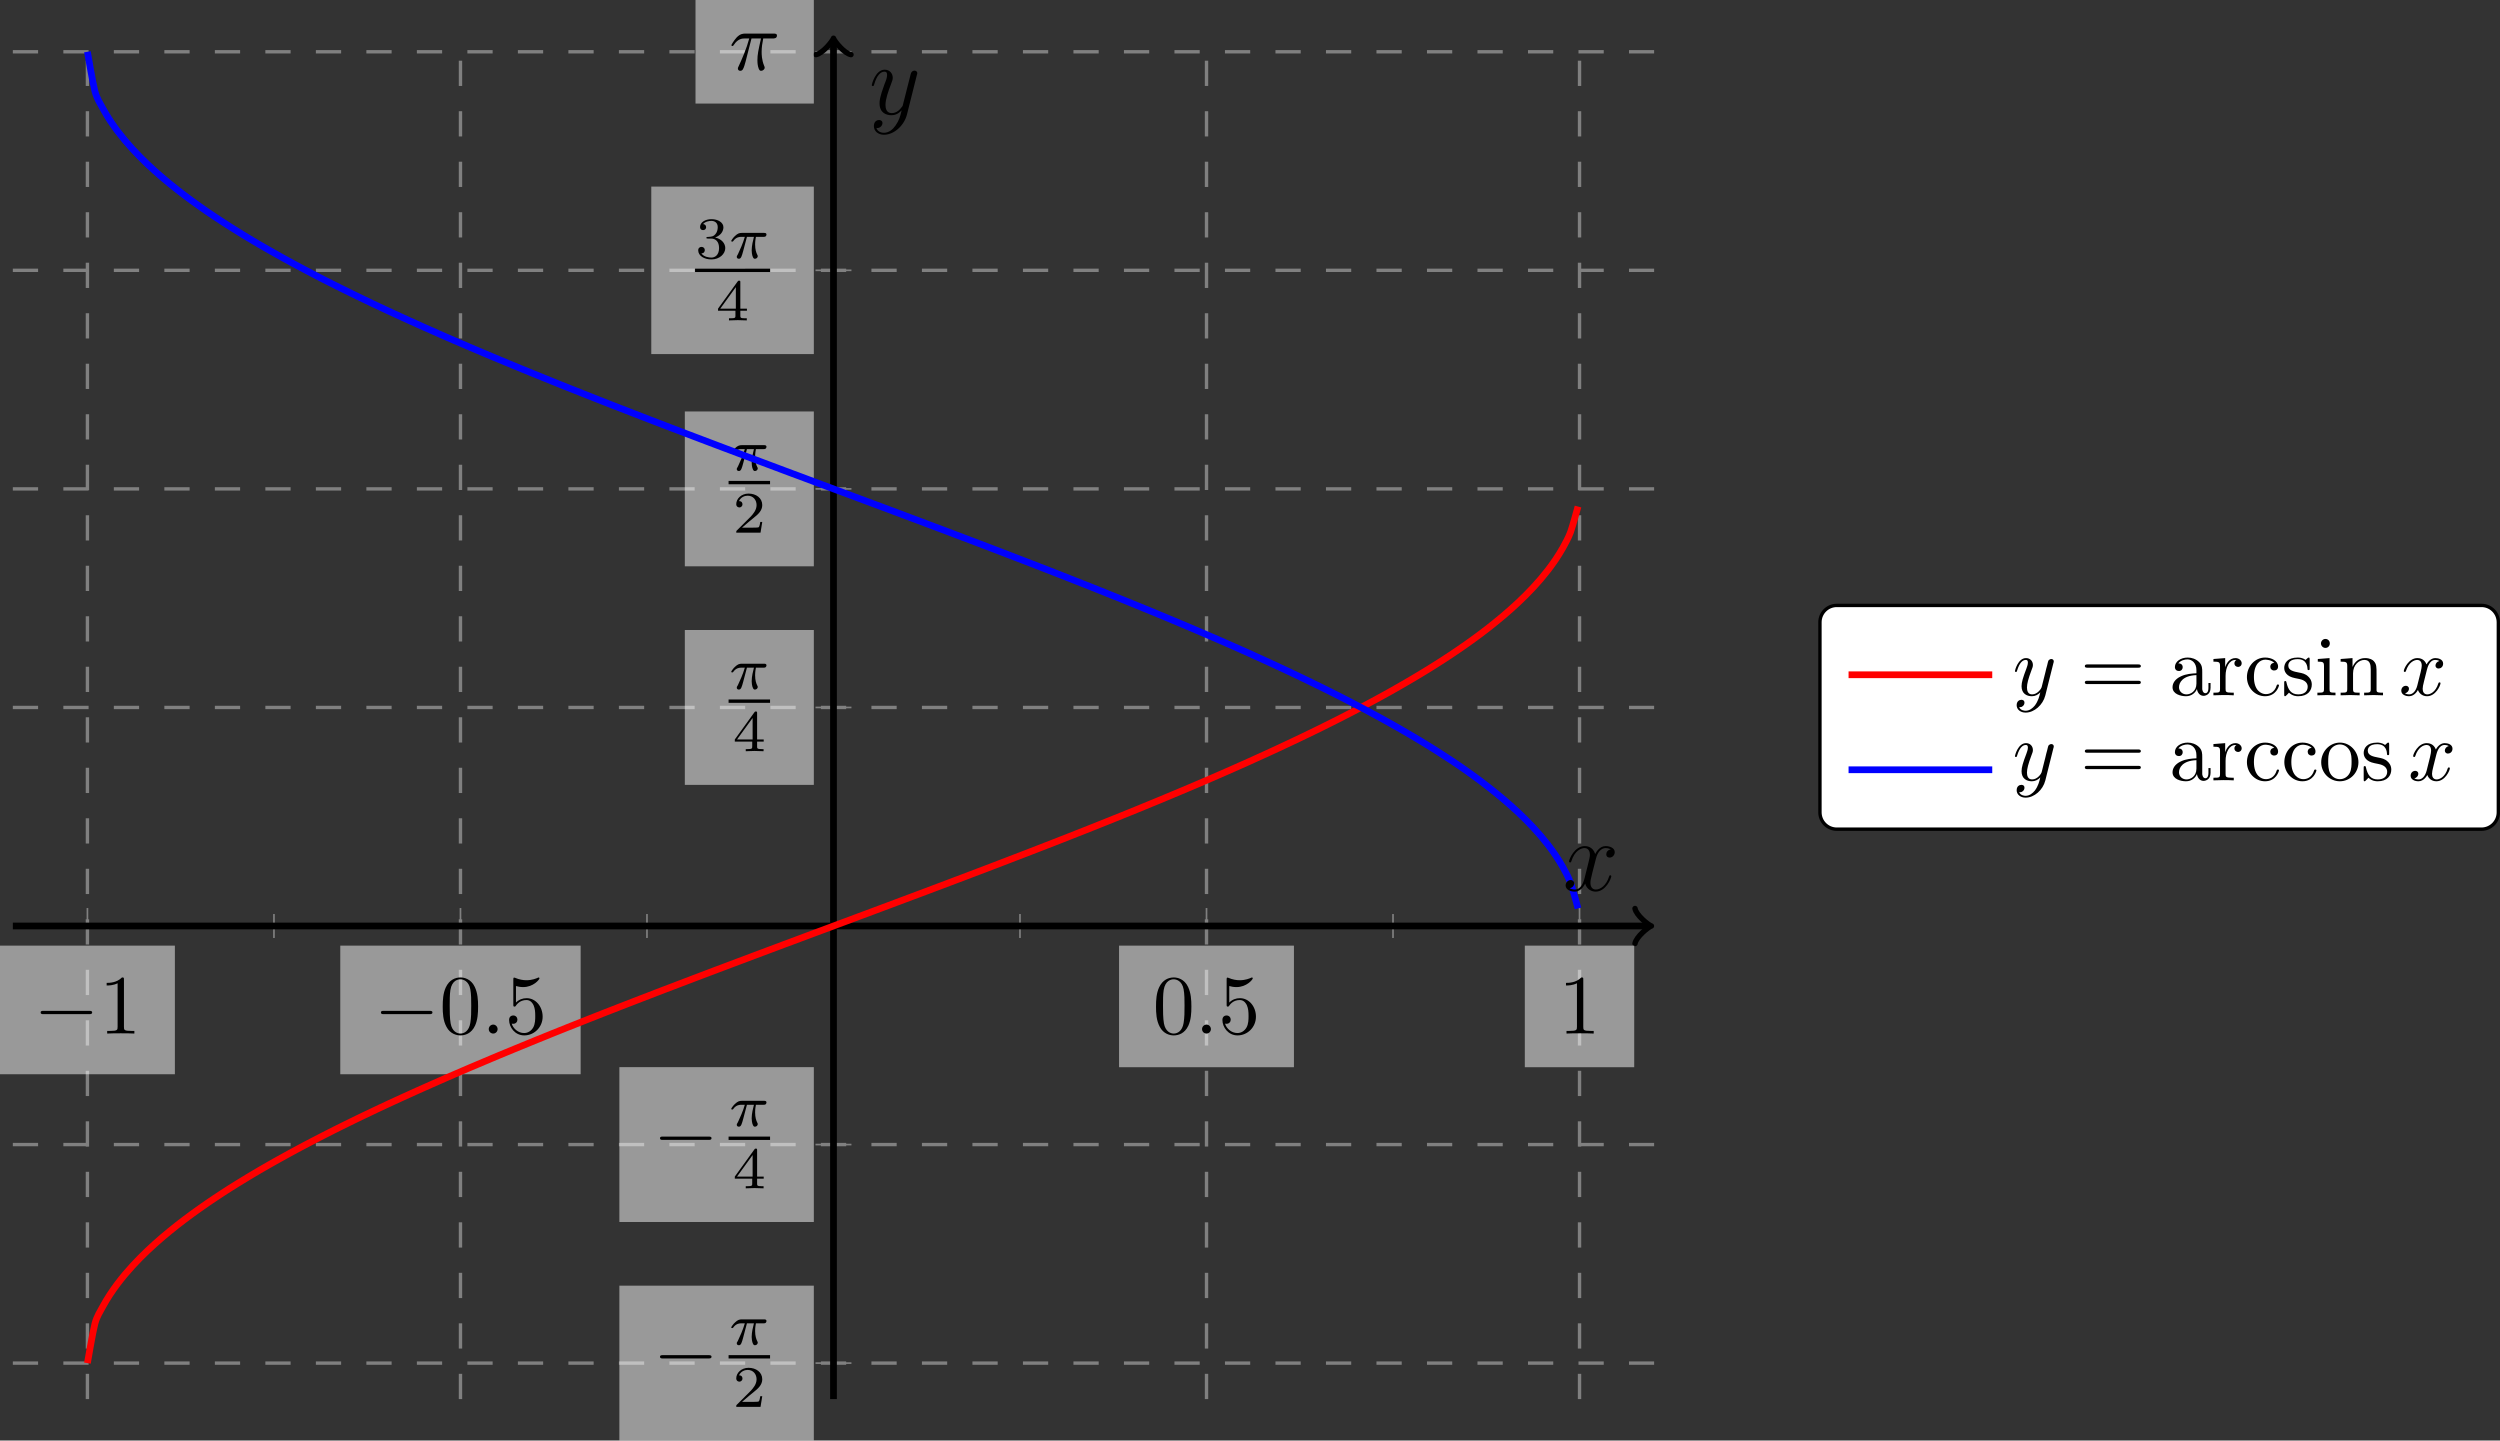 <?xml version="1.0" encoding="UTF-8"?>
<svg xmlns="http://www.w3.org/2000/svg" xmlns:xlink="http://www.w3.org/1999/xlink" width="295.912pt" height="170.51pt" viewBox="0 0 295.912 170.51" version="1.1">
<rect x="0" y="0" width="295.912" height="170.51" fill="#333333" stroke="none"/>
<defs>
<g>
<symbol overflow="visible" id="glyph0-0">
<path style="stroke:none;" d=""/>
</symbol>
<symbol overflow="visible" id="glyph0-1">
<path style="stroke:none;" d="M 6.562 -2.297 C 6.734 -2.297 6.922 -2.297 6.922 -2.5 C 6.922 -2.688 6.734 -2.688 6.562 -2.688 L 1.172 -2.688 C 1 -2.688 0.828 -2.688 0.828 -2.5 C 0.828 -2.297 1 -2.297 1.172 -2.297 Z M 6.562 -2.297 "/>
</symbol>
<symbol overflow="visible" id="glyph1-0">
<path style="stroke:none;" d=""/>
</symbol>
<symbol overflow="visible" id="glyph1-1">
<path style="stroke:none;" d="M 2.938 -6.375 C 2.938 -6.625 2.938 -6.641 2.703 -6.641 C 2.078 -6 1.203 -6 0.891 -6 L 0.891 -5.688 C 1.094 -5.688 1.672 -5.688 2.188 -5.953 L 2.188 -0.781 C 2.188 -0.422 2.156 -0.312 1.266 -0.312 L 0.953 -0.312 L 0.953 0 C 1.297 -0.031 2.156 -0.031 2.562 -0.031 C 2.953 -0.031 3.828 -0.031 4.172 0 L 4.172 -0.312 L 3.859 -0.312 C 2.953 -0.312 2.938 -0.422 2.938 -0.781 Z M 2.938 -6.375 "/>
</symbol>
<symbol overflow="visible" id="glyph1-2">
<path style="stroke:none;" d="M 4.578 -3.188 C 4.578 -3.984 4.531 -4.781 4.188 -5.516 C 3.734 -6.484 2.906 -6.641 2.5 -6.641 C 1.891 -6.641 1.172 -6.375 0.75 -5.453 C 0.438 -4.766 0.391 -3.984 0.391 -3.188 C 0.391 -2.438 0.422 -1.547 0.844 -0.781 C 1.266 0.016 2 0.219 2.484 0.219 C 3.016 0.219 3.781 0.016 4.219 -0.938 C 4.531 -1.625 4.578 -2.406 4.578 -3.188 Z M 2.484 0 C 2.094 0 1.5 -0.25 1.328 -1.203 C 1.219 -1.797 1.219 -2.719 1.219 -3.312 C 1.219 -3.953 1.219 -4.609 1.297 -5.141 C 1.484 -6.328 2.234 -6.422 2.484 -6.422 C 2.812 -6.422 3.469 -6.234 3.656 -5.25 C 3.766 -4.688 3.766 -3.938 3.766 -3.312 C 3.766 -2.562 3.766 -1.891 3.656 -1.25 C 3.5 -0.297 2.938 0 2.484 0 Z M 2.484 0 "/>
</symbol>
<symbol overflow="visible" id="glyph1-3">
<path style="stroke:none;" d="M 4.469 -2 C 4.469 -3.188 3.656 -4.188 2.578 -4.188 C 2.109 -4.188 1.672 -4.031 1.312 -3.672 L 1.312 -5.625 C 1.516 -5.562 1.844 -5.5 2.156 -5.5 C 3.391 -5.5 4.094 -6.406 4.094 -6.531 C 4.094 -6.594 4.062 -6.641 3.984 -6.641 C 3.984 -6.641 3.953 -6.641 3.906 -6.609 C 3.703 -6.516 3.219 -6.312 2.547 -6.312 C 2.156 -6.312 1.688 -6.391 1.219 -6.594 C 1.141 -6.625 1.125 -6.625 1.109 -6.625 C 1 -6.625 1 -6.547 1 -6.391 L 1 -3.438 C 1 -3.266 1 -3.188 1.141 -3.188 C 1.219 -3.188 1.234 -3.203 1.281 -3.266 C 1.391 -3.422 1.75 -3.969 2.562 -3.969 C 3.078 -3.969 3.328 -3.516 3.406 -3.328 C 3.562 -2.953 3.594 -2.578 3.594 -2.078 C 3.594 -1.719 3.594 -1.125 3.344 -0.703 C 3.109 -0.312 2.734 -0.062 2.281 -0.062 C 1.562 -0.062 0.984 -0.594 0.812 -1.172 C 0.844 -1.172 0.875 -1.156 0.984 -1.156 C 1.312 -1.156 1.484 -1.406 1.484 -1.641 C 1.484 -1.891 1.312 -2.141 0.984 -2.141 C 0.844 -2.141 0.5 -2.062 0.5 -1.609 C 0.5 -0.75 1.188 0.219 2.297 0.219 C 3.453 0.219 4.469 -0.734 4.469 -2 Z M 4.469 -2 "/>
</symbol>
<symbol overflow="visible" id="glyph1-4">
<path style="stroke:none;" d="M 6.844 -3.266 C 7 -3.266 7.188 -3.266 7.188 -3.453 C 7.188 -3.656 7 -3.656 6.859 -3.656 L 0.891 -3.656 C 0.75 -3.656 0.562 -3.656 0.562 -3.453 C 0.562 -3.266 0.75 -3.266 0.891 -3.266 Z M 6.859 -1.328 C 7 -1.328 7.188 -1.328 7.188 -1.531 C 7.188 -1.719 7 -1.719 6.844 -1.719 L 0.891 -1.719 C 0.75 -1.719 0.562 -1.719 0.562 -1.531 C 0.562 -1.328 0.75 -1.328 0.891 -1.328 Z M 6.859 -1.328 "/>
</symbol>
<symbol overflow="visible" id="glyph1-5">
<path style="stroke:none;" d="M 3.312 -0.75 C 3.359 -0.359 3.625 0.062 4.094 0.062 C 4.312 0.062 4.922 -0.078 4.922 -0.891 L 4.922 -1.453 L 4.672 -1.453 L 4.672 -0.891 C 4.672 -0.312 4.422 -0.25 4.312 -0.25 C 3.984 -0.25 3.938 -0.703 3.938 -0.75 L 3.938 -2.734 C 3.938 -3.156 3.938 -3.547 3.578 -3.922 C 3.188 -4.312 2.688 -4.469 2.219 -4.469 C 1.391 -4.469 0.703 -4 0.703 -3.344 C 0.703 -3.047 0.906 -2.875 1.172 -2.875 C 1.453 -2.875 1.625 -3.078 1.625 -3.328 C 1.625 -3.453 1.578 -3.781 1.109 -3.781 C 1.391 -4.141 1.875 -4.25 2.188 -4.25 C 2.688 -4.25 3.25 -3.859 3.25 -2.969 L 3.25 -2.609 C 2.734 -2.578 2.047 -2.547 1.422 -2.25 C 0.672 -1.906 0.422 -1.391 0.422 -0.953 C 0.422 -0.141 1.391 0.109 2.016 0.109 C 2.672 0.109 3.125 -0.297 3.312 -0.75 Z M 3.25 -2.391 L 3.25 -1.391 C 3.25 -0.453 2.531 -0.109 2.078 -0.109 C 1.594 -0.109 1.188 -0.453 1.188 -0.953 C 1.188 -1.5 1.609 -2.328 3.25 -2.391 Z M 3.25 -2.391 "/>
</symbol>
<symbol overflow="visible" id="glyph1-6">
<path style="stroke:none;" d="M 1.672 -3.312 L 1.672 -4.406 L 0.281 -4.297 L 0.281 -3.984 C 0.984 -3.984 1.062 -3.922 1.062 -3.422 L 1.062 -0.75 C 1.062 -0.312 0.953 -0.312 0.281 -0.312 L 0.281 0 C 0.672 -0.016 1.141 -0.031 1.422 -0.031 C 1.812 -0.031 2.281 -0.031 2.688 0 L 2.688 -0.312 L 2.469 -0.312 C 1.734 -0.312 1.719 -0.422 1.719 -0.781 L 1.719 -2.312 C 1.719 -3.297 2.141 -4.188 2.891 -4.188 C 2.953 -4.188 2.984 -4.188 3 -4.172 C 2.969 -4.172 2.766 -4.047 2.766 -3.781 C 2.766 -3.516 2.984 -3.359 3.203 -3.359 C 3.375 -3.359 3.625 -3.484 3.625 -3.797 C 3.625 -4.109 3.312 -4.406 2.891 -4.406 C 2.156 -4.406 1.797 -3.734 1.672 -3.312 Z M 1.672 -3.312 "/>
</symbol>
<symbol overflow="visible" id="glyph1-7">
<path style="stroke:none;" d="M 1.172 -2.172 C 1.172 -3.797 1.984 -4.219 2.516 -4.219 C 2.609 -4.219 3.234 -4.203 3.578 -3.844 C 3.172 -3.812 3.109 -3.516 3.109 -3.391 C 3.109 -3.125 3.297 -2.938 3.562 -2.938 C 3.828 -2.938 4.031 -3.094 4.031 -3.406 C 4.031 -4.078 3.266 -4.469 2.5 -4.469 C 1.25 -4.469 0.344 -3.391 0.344 -2.156 C 0.344 -0.875 1.328 0.109 2.484 0.109 C 3.812 0.109 4.141 -1.094 4.141 -1.188 C 4.141 -1.281 4.031 -1.281 4 -1.281 C 3.922 -1.281 3.891 -1.25 3.875 -1.188 C 3.594 -0.266 2.938 -0.141 2.578 -0.141 C 2.047 -0.141 1.172 -0.562 1.172 -2.172 Z M 1.172 -2.172 "/>
</symbol>
<symbol overflow="visible" id="glyph1-8">
<path style="stroke:none;" d="M 2.078 -1.938 C 2.297 -1.891 3.109 -1.734 3.109 -1.016 C 3.109 -0.516 2.766 -0.109 1.984 -0.109 C 1.141 -0.109 0.781 -0.672 0.594 -1.531 C 0.562 -1.656 0.562 -1.688 0.453 -1.688 C 0.328 -1.688 0.328 -1.625 0.328 -1.453 L 0.328 -0.125 C 0.328 0.047 0.328 0.109 0.438 0.109 C 0.484 0.109 0.5 0.094 0.688 -0.094 C 0.703 -0.109 0.703 -0.125 0.891 -0.312 C 1.328 0.094 1.781 0.109 1.984 0.109 C 3.125 0.109 3.594 -0.562 3.594 -1.281 C 3.594 -1.797 3.297 -2.109 3.172 -2.219 C 2.844 -2.547 2.453 -2.625 2.031 -2.703 C 1.469 -2.812 0.812 -2.938 0.812 -3.516 C 0.812 -3.875 1.062 -4.281 1.922 -4.281 C 3.016 -4.281 3.078 -3.375 3.094 -3.078 C 3.094 -2.984 3.188 -2.984 3.203 -2.984 C 3.344 -2.984 3.344 -3.031 3.344 -3.219 L 3.344 -4.234 C 3.344 -4.391 3.344 -4.469 3.234 -4.469 C 3.188 -4.469 3.156 -4.469 3.031 -4.344 C 3 -4.312 2.906 -4.219 2.859 -4.188 C 2.484 -4.469 2.078 -4.469 1.922 -4.469 C 0.703 -4.469 0.328 -3.797 0.328 -3.234 C 0.328 -2.891 0.484 -2.609 0.75 -2.391 C 1.078 -2.141 1.359 -2.078 2.078 -1.938 Z M 2.078 -1.938 "/>
</symbol>
<symbol overflow="visible" id="glyph1-9">
<path style="stroke:none;" d="M 1.766 -4.406 L 0.375 -4.297 L 0.375 -3.984 C 1.016 -3.984 1.109 -3.922 1.109 -3.438 L 1.109 -0.75 C 1.109 -0.312 1 -0.312 0.328 -0.312 L 0.328 0 C 0.641 -0.016 1.188 -0.031 1.422 -0.031 C 1.781 -0.031 2.125 -0.016 2.469 0 L 2.469 -0.312 C 1.797 -0.312 1.766 -0.359 1.766 -0.75 Z M 1.797 -6.141 C 1.797 -6.453 1.562 -6.672 1.281 -6.672 C 0.969 -6.672 0.75 -6.406 0.75 -6.141 C 0.75 -5.875 0.969 -5.609 1.281 -5.609 C 1.562 -5.609 1.797 -5.828 1.797 -6.141 Z M 1.797 -6.141 "/>
</symbol>
<symbol overflow="visible" id="glyph1-10">
<path style="stroke:none;" d="M 1.094 -3.422 L 1.094 -0.75 C 1.094 -0.312 0.984 -0.312 0.312 -0.312 L 0.312 0 C 0.672 -0.016 1.172 -0.031 1.453 -0.031 C 1.703 -0.031 2.219 -0.016 2.562 0 L 2.562 -0.312 C 1.891 -0.312 1.781 -0.312 1.781 -0.75 L 1.781 -2.594 C 1.781 -3.625 2.5 -4.188 3.125 -4.188 C 3.766 -4.188 3.875 -3.656 3.875 -3.078 L 3.875 -0.75 C 3.875 -0.312 3.766 -0.312 3.094 -0.312 L 3.094 0 C 3.438 -0.016 3.953 -0.031 4.219 -0.031 C 4.469 -0.031 5 -0.016 5.328 0 L 5.328 -0.312 C 4.812 -0.312 4.562 -0.312 4.562 -0.609 L 4.562 -2.516 C 4.562 -3.375 4.562 -3.672 4.25 -4.031 C 4.109 -4.203 3.781 -4.406 3.203 -4.406 C 2.469 -4.406 2 -3.984 1.719 -3.359 L 1.719 -4.406 L 0.312 -4.297 L 0.312 -3.984 C 1.016 -3.984 1.094 -3.922 1.094 -3.422 Z M 1.094 -3.422 "/>
</symbol>
<symbol overflow="visible" id="glyph1-11">
<path style="stroke:none;" d="M 4.688 -2.141 C 4.688 -3.406 3.703 -4.469 2.5 -4.469 C 1.25 -4.469 0.281 -3.375 0.281 -2.141 C 0.281 -0.844 1.312 0.109 2.484 0.109 C 3.688 0.109 4.688 -0.875 4.688 -2.141 Z M 2.5 -0.141 C 2.062 -0.141 1.625 -0.344 1.359 -0.812 C 1.109 -1.25 1.109 -1.859 1.109 -2.219 C 1.109 -2.609 1.109 -3.141 1.344 -3.578 C 1.609 -4.031 2.078 -4.25 2.484 -4.25 C 2.922 -4.25 3.344 -4.031 3.609 -3.594 C 3.875 -3.172 3.875 -2.594 3.875 -2.219 C 3.875 -1.859 3.875 -1.312 3.656 -0.875 C 3.422 -0.422 2.984 -0.141 2.5 -0.141 Z M 2.5 -0.141 "/>
</symbol>
<symbol overflow="visible" id="glyph2-0">
<path style="stroke:none;" d=""/>
</symbol>
<symbol overflow="visible" id="glyph2-1">
<path style="stroke:none;" d="M 1.906 -0.531 C 1.906 -0.812 1.672 -1.062 1.391 -1.062 C 1.094 -1.062 0.859 -0.812 0.859 -0.531 C 0.859 -0.234 1.094 0 1.391 0 C 1.672 0 1.906 -0.234 1.906 -0.531 Z M 1.906 -0.531 "/>
</symbol>
<symbol overflow="visible" id="glyph2-2">
<path style="stroke:none;" d="M 2.641 -3.719 L 3.766 -3.719 C 3.438 -2.25 3.344 -1.812 3.344 -1.141 C 3.344 -1 3.344 -0.734 3.422 -0.391 C 3.531 0.047 3.641 0.109 3.781 0.109 C 3.984 0.109 4.203 -0.062 4.203 -0.266 C 4.203 -0.328 4.203 -0.344 4.141 -0.484 C 3.844 -1.203 3.844 -1.859 3.844 -2.141 C 3.844 -2.656 3.922 -3.203 4.031 -3.719 L 5.156 -3.719 C 5.297 -3.719 5.656 -3.719 5.656 -4.062 C 5.656 -4.297 5.438 -4.297 5.25 -4.297 L 1.906 -4.297 C 1.688 -4.297 1.312 -4.297 0.875 -3.828 C 0.531 -3.438 0.266 -2.984 0.266 -2.938 C 0.266 -2.922 0.266 -2.828 0.391 -2.828 C 0.469 -2.828 0.484 -2.875 0.547 -2.953 C 1.031 -3.719 1.609 -3.719 1.812 -3.719 L 2.375 -3.719 C 2.062 -2.516 1.531 -1.312 1.109 -0.406 C 1.031 -0.25 1.031 -0.234 1.031 -0.156 C 1.031 0.031 1.188 0.109 1.312 0.109 C 1.609 0.109 1.688 -0.172 1.812 -0.531 C 1.953 -1 1.953 -1.016 2.078 -1.516 Z M 2.641 -3.719 "/>
</symbol>
<symbol overflow="visible" id="glyph2-3">
<path style="stroke:none;" d="M 4.844 -3.797 C 4.891 -3.938 4.891 -3.953 4.891 -4.031 C 4.891 -4.203 4.75 -4.297 4.594 -4.297 C 4.5 -4.297 4.344 -4.234 4.25 -4.094 C 4.234 -4.031 4.141 -3.734 4.109 -3.547 C 4.031 -3.297 3.969 -3.016 3.906 -2.75 L 3.453 -0.953 C 3.422 -0.812 2.984 -0.109 2.328 -0.109 C 1.828 -0.109 1.719 -0.547 1.719 -0.922 C 1.719 -1.375 1.891 -2 2.219 -2.875 C 2.375 -3.281 2.422 -3.391 2.422 -3.594 C 2.422 -4.031 2.109 -4.406 1.609 -4.406 C 0.656 -4.406 0.297 -2.953 0.297 -2.875 C 0.297 -2.766 0.391 -2.766 0.406 -2.766 C 0.516 -2.766 0.516 -2.797 0.562 -2.953 C 0.844 -3.891 1.234 -4.188 1.578 -4.188 C 1.656 -4.188 1.828 -4.188 1.828 -3.875 C 1.828 -3.625 1.719 -3.359 1.656 -3.172 C 1.25 -2.109 1.078 -1.547 1.078 -1.078 C 1.078 -0.188 1.703 0.109 2.297 0.109 C 2.688 0.109 3.016 -0.062 3.297 -0.344 C 3.172 0.172 3.047 0.672 2.656 1.203 C 2.391 1.531 2.016 1.828 1.562 1.828 C 1.422 1.828 0.969 1.797 0.797 1.406 C 0.953 1.406 1.094 1.406 1.219 1.281 C 1.328 1.203 1.422 1.062 1.422 0.875 C 1.422 0.562 1.156 0.531 1.062 0.531 C 0.828 0.531 0.5 0.688 0.5 1.172 C 0.5 1.672 0.938 2.047 1.562 2.047 C 2.578 2.047 3.609 1.141 3.891 0.016 Z M 4.844 -3.797 "/>
</symbol>
<symbol overflow="visible" id="glyph2-4">
<path style="stroke:none;" d="M 3.328 -3.016 C 3.391 -3.266 3.625 -4.188 4.312 -4.188 C 4.359 -4.188 4.609 -4.188 4.812 -4.062 C 4.531 -4 4.344 -3.766 4.344 -3.516 C 4.344 -3.359 4.453 -3.172 4.719 -3.172 C 4.938 -3.172 5.25 -3.344 5.25 -3.75 C 5.25 -4.266 4.672 -4.406 4.328 -4.406 C 3.75 -4.406 3.406 -3.875 3.281 -3.656 C 3.031 -4.312 2.5 -4.406 2.203 -4.406 C 1.172 -4.406 0.594 -3.125 0.594 -2.875 C 0.594 -2.766 0.703 -2.766 0.719 -2.766 C 0.797 -2.766 0.828 -2.797 0.844 -2.875 C 1.188 -3.938 1.844 -4.188 2.188 -4.188 C 2.375 -4.188 2.719 -4.094 2.719 -3.516 C 2.719 -3.203 2.547 -2.547 2.188 -1.141 C 2.031 -0.531 1.672 -0.109 1.234 -0.109 C 1.172 -0.109 0.953 -0.109 0.734 -0.234 C 0.984 -0.297 1.203 -0.5 1.203 -0.781 C 1.203 -1.047 0.984 -1.125 0.844 -1.125 C 0.531 -1.125 0.297 -0.875 0.297 -0.547 C 0.297 -0.094 0.781 0.109 1.219 0.109 C 1.891 0.109 2.25 -0.594 2.266 -0.641 C 2.391 -0.281 2.75 0.109 3.344 0.109 C 4.375 0.109 4.938 -1.172 4.938 -1.422 C 4.938 -1.531 4.859 -1.531 4.828 -1.531 C 4.734 -1.531 4.719 -1.484 4.688 -1.422 C 4.359 -0.344 3.688 -0.109 3.375 -0.109 C 2.984 -0.109 2.828 -0.422 2.828 -0.766 C 2.828 -0.984 2.875 -1.203 2.984 -1.641 Z M 3.328 -3.016 "/>
</symbol>
<symbol overflow="visible" id="glyph3-0">
<path style="stroke:none;" d=""/>
</symbol>
<symbol overflow="visible" id="glyph3-1">
<path style="stroke:none;" d="M 2.172 -2.531 L 3 -2.531 C 2.891 -2.109 2.734 -1.484 2.734 -0.922 C 2.734 -0.641 2.781 -0.453 2.812 -0.312 C 2.922 0.047 3.016 0.062 3.125 0.062 C 3.297 0.062 3.453 -0.078 3.453 -0.25 C 3.453 -0.297 3.438 -0.328 3.406 -0.391 C 3.266 -0.656 3.141 -1.047 3.141 -1.625 C 3.141 -1.75 3.141 -2.031 3.234 -2.531 L 4.109 -2.531 C 4.234 -2.531 4.297 -2.531 4.375 -2.578 C 4.469 -2.656 4.484 -2.766 4.484 -2.797 C 4.484 -3 4.312 -3 4.188 -3 L 1.562 -3 C 1.281 -3 1.078 -2.938 0.766 -2.641 C 0.578 -2.484 0.312 -2.109 0.312 -2.047 C 0.312 -1.969 0.406 -1.969 0.438 -1.969 C 0.516 -1.969 0.516 -1.984 0.562 -2.047 C 0.906 -2.531 1.344 -2.531 1.5 -2.531 L 1.922 -2.531 C 1.703 -1.766 1.328 -0.938 1.125 -0.516 C 1.078 -0.438 1.016 -0.281 0.984 -0.266 C 0.984 -0.234 0.969 -0.203 0.969 -0.156 C 0.969 -0.047 1.047 0.062 1.219 0.062 C 1.484 0.062 1.562 -0.25 1.734 -0.875 Z M 2.172 -2.531 "/>
</symbol>
<symbol overflow="visible" id="glyph4-0">
<path style="stroke:none;" d=""/>
</symbol>
<symbol overflow="visible" id="glyph4-1">
<path style="stroke:none;" d="M 3.516 -1.266 L 3.281 -1.266 C 3.266 -1.109 3.188 -0.703 3.094 -0.641 C 3.047 -0.594 2.516 -0.594 2.406 -0.594 L 1.125 -0.594 C 1.859 -1.234 2.109 -1.438 2.516 -1.766 C 3.031 -2.172 3.516 -2.609 3.516 -3.266 C 3.516 -4.109 2.781 -4.625 1.891 -4.625 C 1.031 -4.625 0.438 -4.016 0.438 -3.375 C 0.438 -3.031 0.734 -2.984 0.812 -2.984 C 0.969 -2.984 1.172 -3.109 1.172 -3.359 C 1.172 -3.484 1.125 -3.734 0.766 -3.734 C 0.984 -4.219 1.453 -4.375 1.781 -4.375 C 2.484 -4.375 2.844 -3.828 2.844 -3.266 C 2.844 -2.656 2.406 -2.188 2.188 -1.938 L 0.516 -0.266 C 0.438 -0.203 0.438 -0.188 0.438 0 L 3.312 0 Z M 3.516 -1.266 "/>
</symbol>
<symbol overflow="visible" id="glyph4-2">
<path style="stroke:none;" d="M 3.688 -1.141 L 3.688 -1.391 L 2.906 -1.391 L 2.906 -4.5 C 2.906 -4.641 2.906 -4.703 2.766 -4.703 C 2.672 -4.703 2.641 -4.703 2.578 -4.594 L 0.266 -1.391 L 0.266 -1.141 L 2.328 -1.141 L 2.328 -0.578 C 2.328 -0.328 2.328 -0.25 1.75 -0.25 L 1.562 -0.25 L 1.562 0 C 1.922 -0.016 2.359 -0.031 2.609 -0.031 C 2.875 -0.031 3.312 -0.016 3.672 0 L 3.672 -0.25 L 3.484 -0.25 C 2.906 -0.25 2.906 -0.328 2.906 -0.578 L 2.906 -1.141 Z M 2.375 -3.938 L 2.375 -1.391 L 0.531 -1.391 Z M 2.375 -3.938 "/>
</symbol>
<symbol overflow="visible" id="glyph4-3">
<path style="stroke:none;" d="M 1.906 -2.328 C 2.453 -2.328 2.844 -1.953 2.844 -1.203 C 2.844 -0.344 2.328 -0.078 1.938 -0.078 C 1.656 -0.078 1.031 -0.156 0.75 -0.578 C 1.078 -0.578 1.156 -0.812 1.156 -0.969 C 1.156 -1.188 0.984 -1.344 0.766 -1.344 C 0.578 -1.344 0.375 -1.219 0.375 -0.938 C 0.375 -0.281 1.094 0.141 1.938 0.141 C 2.906 0.141 3.578 -0.516 3.578 -1.203 C 3.578 -1.75 3.141 -2.297 2.375 -2.453 C 3.094 -2.719 3.359 -3.234 3.359 -3.672 C 3.359 -4.219 2.734 -4.625 1.953 -4.625 C 1.188 -4.625 0.594 -4.25 0.594 -3.688 C 0.594 -3.453 0.75 -3.328 0.953 -3.328 C 1.172 -3.328 1.312 -3.484 1.312 -3.672 C 1.312 -3.875 1.172 -4.031 0.953 -4.047 C 1.203 -4.344 1.672 -4.422 1.938 -4.422 C 2.25 -4.422 2.688 -4.266 2.688 -3.672 C 2.688 -3.375 2.594 -3.047 2.406 -2.844 C 2.188 -2.578 1.984 -2.562 1.641 -2.531 C 1.469 -2.516 1.453 -2.516 1.422 -2.516 C 1.406 -2.516 1.344 -2.5 1.344 -2.422 C 1.344 -2.328 1.406 -2.328 1.531 -2.328 Z M 1.906 -2.328 "/>
</symbol>
<symbol overflow="visible" id="glyph5-0">
<path style="stroke:none;" d=""/>
</symbol>
<symbol overflow="visible" id="glyph5-1">
<path style="stroke:none;" d="M 5.672 -4.875 C 5.281 -4.812 5.141 -4.516 5.141 -4.297 C 5.141 -4 5.359 -3.906 5.531 -3.906 C 5.891 -3.906 6.141 -4.219 6.141 -4.547 C 6.141 -5.047 5.562 -5.266 5.062 -5.266 C 4.344 -5.266 3.938 -4.547 3.828 -4.328 C 3.547 -5.219 2.812 -5.266 2.594 -5.266 C 1.375 -5.266 0.734 -3.703 0.734 -3.438 C 0.734 -3.391 0.781 -3.328 0.859 -3.328 C 0.953 -3.328 0.984 -3.406 1 -3.453 C 1.406 -4.781 2.219 -5.031 2.562 -5.031 C 3.094 -5.031 3.203 -4.531 3.203 -4.25 C 3.203 -3.984 3.125 -3.703 2.984 -3.125 L 2.578 -1.5 C 2.406 -0.781 2.062 -0.125 1.422 -0.125 C 1.359 -0.125 1.062 -0.125 0.812 -0.281 C 1.25 -0.359 1.344 -0.719 1.344 -0.859 C 1.344 -1.094 1.156 -1.25 0.938 -1.25 C 0.641 -1.25 0.328 -0.984 0.328 -0.609 C 0.328 -0.109 0.891 0.125 1.406 0.125 C 1.984 0.125 2.391 -0.328 2.641 -0.828 C 2.828 -0.125 3.438 0.125 3.875 0.125 C 5.094 0.125 5.734 -1.453 5.734 -1.703 C 5.734 -1.766 5.688 -1.812 5.625 -1.812 C 5.516 -1.812 5.5 -1.75 5.469 -1.656 C 5.141 -0.609 4.453 -0.125 3.906 -0.125 C 3.484 -0.125 3.266 -0.438 3.266 -0.922 C 3.266 -1.188 3.312 -1.375 3.5 -2.156 L 3.922 -3.797 C 4.094 -4.5 4.5 -5.031 5.062 -5.031 C 5.078 -5.031 5.422 -5.031 5.672 -4.875 Z M 5.672 -4.875 "/>
</symbol>
<symbol overflow="visible" id="glyph5-2">
<path style="stroke:none;" d="M 3.141 1.344 C 2.828 1.797 2.359 2.203 1.766 2.203 C 1.625 2.203 1.047 2.172 0.875 1.625 C 0.906 1.641 0.969 1.641 0.984 1.641 C 1.344 1.641 1.594 1.328 1.594 1.047 C 1.594 0.781 1.359 0.688 1.188 0.688 C 0.984 0.688 0.578 0.828 0.578 1.406 C 0.578 2.016 1.094 2.438 1.766 2.438 C 2.969 2.438 4.172 1.344 4.5 0.016 L 5.672 -4.656 C 5.688 -4.703 5.719 -4.781 5.719 -4.859 C 5.719 -5.031 5.562 -5.156 5.391 -5.156 C 5.281 -5.156 5.031 -5.109 4.938 -4.75 L 4.047 -1.234 C 4 -1.016 4 -0.984 3.891 -0.859 C 3.656 -0.531 3.266 -0.125 2.688 -0.125 C 2.016 -0.125 1.953 -0.781 1.953 -1.094 C 1.953 -1.781 2.281 -2.703 2.609 -3.562 C 2.734 -3.906 2.812 -4.078 2.812 -4.312 C 2.812 -4.812 2.453 -5.266 1.859 -5.266 C 0.766 -5.266 0.328 -3.531 0.328 -3.438 C 0.328 -3.391 0.375 -3.328 0.453 -3.328 C 0.562 -3.328 0.578 -3.375 0.625 -3.547 C 0.906 -4.547 1.359 -5.031 1.828 -5.031 C 1.938 -5.031 2.141 -5.031 2.141 -4.641 C 2.141 -4.328 2.016 -3.984 1.828 -3.531 C 1.25 -1.953 1.25 -1.562 1.25 -1.281 C 1.25 -0.141 2.062 0.125 2.656 0.125 C 3 0.125 3.438 0.016 3.844 -0.438 L 3.859 -0.422 C 3.688 0.281 3.562 0.75 3.141 1.344 Z M 3.141 1.344 "/>
</symbol>
</g>
<clipPath id="clip1">
  <path d="M 73 152 L 97 152 L 97 170.512 L 73 170.512 Z M 73 152 "/>
</clipPath>
<clipPath id="clip2">
  <path d="M 1.52 48 L 195.789 48 L 195.789 165.602 L 1.52 165.602 Z M 1.52 48 "/>
</clipPath>
<clipPath id="clip3">
  <path d="M 1.52 4.203 L 195.789 4.203 L 195.789 119 L 1.52 119 Z M 1.52 4.203 "/>
</clipPath>
<clipPath id="clip4">
  <path d="M 215 71 L 295.91 71 L 295.91 99 L 215 99 Z M 215 71 "/>
</clipPath>
<clipPath id="clip5">
  <path d="M 209 66 L 295.91 66 L 295.91 104 L 209 104 Z M 209 66 "/>
</clipPath>
</defs>
<g id="surface1">
<path style="fill:none;stroke-width:0.399;stroke-linecap:butt;stroke-linejoin:miter;stroke:rgb(50%,50%,50%);stroke-opacity:1;stroke-dasharray:2.989,2.989;stroke-miterlimit:10;" d="M 8.829 -0.001 L 8.829 161.398 M 52.985 -0.001 L 52.985 161.398 M 141.29 -0.001 L 141.29 161.398 M 185.442 -0.001 L 185.442 161.398 " transform="matrix(1,0,0,-1,1.519,165.601)"/>
<path style="fill:none;stroke-width:0.399;stroke-linecap:butt;stroke-linejoin:miter;stroke:rgb(50%,50%,50%);stroke-opacity:1;stroke-dasharray:2.989,2.989;stroke-miterlimit:10;" d="M 0.001 4.257 L 194.27 4.257 M 0.001 30.124 L 194.27 30.124 M 0.001 81.863 L 194.27 81.863 M 0.001 107.734 L 194.27 107.734 M 0.001 133.605 L 194.27 133.605 M 0.001 159.472 L 194.27 159.472 " transform="matrix(1,0,0,-1,1.519,165.601)"/>
<path style="fill:none;stroke-width:0.199;stroke-linecap:butt;stroke-linejoin:miter;stroke:rgb(50%,50%,50%);stroke-opacity:1;stroke-miterlimit:10;" d="M 30.907 54.578 L 30.907 57.413 M 75.059 54.578 L 75.059 57.413 M 119.211 54.578 L 119.211 57.413 M 163.364 54.578 L 163.364 57.413 " transform="matrix(1,0,0,-1,1.519,165.601)"/>
<path style="fill:none;stroke-width:0.199;stroke-linecap:butt;stroke-linejoin:miter;stroke:rgb(50%,50%,50%);stroke-opacity:1;stroke-miterlimit:10;" d="M 8.829 53.871 L 8.829 58.121 M 52.985 53.871 L 52.985 58.121 M 141.29 53.871 L 141.29 58.121 M 185.442 53.871 L 185.442 58.121 " transform="matrix(1,0,0,-1,1.519,165.601)"/>
<path style="fill:none;stroke-width:0.199;stroke-linecap:butt;stroke-linejoin:miter;stroke:rgb(50%,50%,50%);stroke-opacity:1;stroke-miterlimit:10;" d="M 95.008 4.257 L 99.262 4.257 M 95.008 30.124 L 99.262 30.124 M 95.008 81.863 L 99.262 81.863 M 95.008 107.734 L 99.262 107.734 M 95.008 133.605 L 99.262 133.605 M 95.008 159.472 L 99.262 159.472 " transform="matrix(1,0,0,-1,1.519,165.601)"/>
<path style="fill:none;stroke-width:0.797;stroke-linecap:butt;stroke-linejoin:miter;stroke:rgb(0%,0%,0%);stroke-opacity:1;stroke-miterlimit:10;" d="M 0.001 55.996 L 193.563 55.996 " transform="matrix(1,0,0,-1,1.519,165.601)"/>
<path style="fill:none;stroke-width:0.638;stroke-linecap:round;stroke-linejoin:round;stroke:rgb(0%,0%,0%);stroke-opacity:1;stroke-miterlimit:10;" d="M -1.556 2.071 C -1.423 1.294 -0.001 0.13 0.389 0.001 C -0.001 -0.128 -1.423 -1.296 -1.556 -2.073 " transform="matrix(1,0,0,-1,195.083,109.606)"/>
<path style="fill:none;stroke-width:0.797;stroke-linecap:butt;stroke-linejoin:miter;stroke:rgb(0%,0%,0%);stroke-opacity:1;stroke-miterlimit:10;" d="M 97.137 -0.001 L 97.137 160.691 " transform="matrix(1,0,0,-1,1.519,165.601)"/>
<path style="fill:none;stroke-width:0.638;stroke-linecap:round;stroke-linejoin:round;stroke:rgb(0%,0%,0%);stroke-opacity:1;stroke-miterlimit:10;" d="M -1.553 2.073 C -1.424 1.295 0.001 0.131 0.388 -0.001 C 0.001 -0.13 -1.424 -1.294 -1.553 -2.072 " transform="matrix(0,-1,-1,0,98.655,4.912)"/>
<path style=" stroke:none;fill-rule:nonzero;fill:rgb(100%,100%,100%);fill-opacity:0.5;" d="M 0 127.152 L 20.699 127.152 L 20.699 111.93 L 0 111.93 Z M 0 127.152 "/>
<g style="fill:rgb(0%,0%,0%);fill-opacity:1;">
  <use xlink:href="#glyph0-1" x="3.985" y="122.337"/>
</g>
<g style="fill:rgb(0%,0%,0%);fill-opacity:1;">
  <use xlink:href="#glyph1-1" x="11.733" y="122.337"/>
</g>
<path style=" stroke:none;fill-rule:nonzero;fill:rgb(100%,100%,100%);fill-opacity:0.5;" d="M 40.277 127.152 L 68.727 127.152 L 68.727 111.93 L 40.277 111.93 Z M 40.277 127.152 "/>
<g style="fill:rgb(0%,0%,0%);fill-opacity:1;">
  <use xlink:href="#glyph0-1" x="44.262" y="122.337"/>
</g>
<g style="fill:rgb(0%,0%,0%);fill-opacity:1;">
  <use xlink:href="#glyph1-2" x="52.011" y="122.337"/>
</g>
<g style="fill:rgb(0%,0%,0%);fill-opacity:1;">
  <use xlink:href="#glyph2-1" x="56.992" y="122.337"/>
</g>
<g style="fill:rgb(0%,0%,0%);fill-opacity:1;">
  <use xlink:href="#glyph1-3" x="59.76" y="122.337"/>
</g>
<path style=" stroke:none;fill-rule:nonzero;fill:rgb(100%,100%,100%);fill-opacity:0.5;" d="M 132.457 126.32 L 153.156 126.32 L 153.156 111.93 L 132.457 111.93 Z M 132.457 126.32 "/>
<g style="fill:rgb(0%,0%,0%);fill-opacity:1;">
  <use xlink:href="#glyph1-2" x="136.441" y="122.337"/>
</g>
<g style="fill:rgb(0%,0%,0%);fill-opacity:1;">
  <use xlink:href="#glyph2-1" x="141.422" y="122.337"/>
</g>
<g style="fill:rgb(0%,0%,0%);fill-opacity:1;">
  <use xlink:href="#glyph1-3" x="144.19" y="122.337"/>
</g>
<path style=" stroke:none;fill-rule:nonzero;fill:rgb(100%,100%,100%);fill-opacity:0.5;" d="M 180.484 126.32 L 193.434 126.32 L 193.434 111.93 L 180.484 111.93 Z M 180.484 126.32 "/>
<g style="fill:rgb(0%,0%,0%);fill-opacity:1;">
  <use xlink:href="#glyph1-1" x="184.467" y="122.337"/>
</g>
<g clip-path="url(#clip1)" clip-rule="nonzero">
<path style=" stroke:none;fill-rule:nonzero;fill:rgb(100%,100%,100%);fill-opacity:0.5;" d="M 73.312 170.512 L 96.328 170.512 L 96.328 152.18 L 73.312 152.18 Z M 73.312 170.512 "/>
</g>
<g style="fill:rgb(0%,0%,0%);fill-opacity:1;">
  <use xlink:href="#glyph0-1" x="77.295" y="163.09"/>
</g>
<g style="fill:rgb(0%,0%,0%);fill-opacity:1;">
  <use xlink:href="#glyph3-1" x="86.239" y="159.167"/>
</g>
<path style="fill:none;stroke-width:0.398;stroke-linecap:butt;stroke-linejoin:miter;stroke:rgb(0%,0%,0%);stroke-opacity:1;stroke-miterlimit:10;" d="M -0.001 0.001 L 4.909 0.001 " transform="matrix(1,0,0,-1,86.239,160.599)"/>
<g style="fill:rgb(0%,0%,0%);fill-opacity:1;">
  <use xlink:href="#glyph4-1" x="86.708" y="166.525"/>
</g>
<path style=" stroke:none;fill-rule:nonzero;fill:rgb(100%,100%,100%);fill-opacity:0.5;" d="M 73.312 144.641 L 96.328 144.641 L 96.328 126.312 L 73.312 126.312 Z M 73.312 144.641 "/>
<g style="fill:rgb(0%,0%,0%);fill-opacity:1;">
  <use xlink:href="#glyph0-1" x="77.295" y="137.221"/>
</g>
<g style="fill:rgb(0%,0%,0%);fill-opacity:1;">
  <use xlink:href="#glyph3-1" x="86.239" y="133.298"/>
</g>
<path style="fill:none;stroke-width:0.398;stroke-linecap:butt;stroke-linejoin:miter;stroke:rgb(0%,0%,0%);stroke-opacity:1;stroke-miterlimit:10;" d="M -0.001 -0 L 4.909 -0 " transform="matrix(1,0,0,-1,86.239,134.73)"/>
<g style="fill:rgb(0%,0%,0%);fill-opacity:1;">
  <use xlink:href="#glyph4-2" x="86.708" y="140.656"/>
</g>
<path style=" stroke:none;fill-rule:nonzero;fill:rgb(100%,100%,100%);fill-opacity:0.5;" d="M 81.059 92.902 L 96.328 92.902 L 96.328 74.57 L 81.059 74.57 Z M 81.059 92.902 "/>
<g style="fill:rgb(0%,0%,0%);fill-opacity:1;">
  <use xlink:href="#glyph3-1" x="86.239" y="81.56"/>
</g>
<path style="fill:none;stroke-width:0.398;stroke-linecap:butt;stroke-linejoin:miter;stroke:rgb(0%,0%,0%);stroke-opacity:1;stroke-miterlimit:10;" d="M -0.001 -0.001 L 4.909 -0.001 " transform="matrix(1,0,0,-1,86.239,82.991)"/>
<g style="fill:rgb(0%,0%,0%);fill-opacity:1;">
  <use xlink:href="#glyph4-2" x="86.708" y="88.918"/>
</g>
<path style=" stroke:none;fill-rule:nonzero;fill:rgb(100%,100%,100%);fill-opacity:0.5;" d="M 81.059 67.031 L 96.328 67.031 L 96.328 48.703 L 81.059 48.703 Z M 81.059 67.031 "/>
<g style="fill:rgb(0%,0%,0%);fill-opacity:1;">
  <use xlink:href="#glyph3-1" x="86.239" y="55.69"/>
</g>
<path style="fill:none;stroke-width:0.398;stroke-linecap:butt;stroke-linejoin:miter;stroke:rgb(0%,0%,0%);stroke-opacity:1;stroke-miterlimit:10;" d="M -0.001 0.001 L 4.909 0.001 " transform="matrix(1,0,0,-1,86.239,57.122)"/>
<g style="fill:rgb(0%,0%,0%);fill-opacity:1;">
  <use xlink:href="#glyph4-1" x="86.708" y="63.048"/>
</g>
<path style=" stroke:none;fill-rule:nonzero;fill:rgb(100%,100%,100%);fill-opacity:0.5;" d="M 77.09 41.91 L 96.328 41.91 L 96.328 22.086 L 77.09 22.086 Z M 77.09 41.91 "/>
<g style="fill:rgb(0%,0%,0%);fill-opacity:1;">
  <use xlink:href="#glyph4-3" x="82.268" y="30.567"/>
</g>
<g style="fill:rgb(0%,0%,0%);fill-opacity:1;">
  <use xlink:href="#glyph3-1" x="86.239" y="30.567"/>
</g>
<path style="fill:none;stroke-width:0.398;stroke-linecap:butt;stroke-linejoin:miter;stroke:rgb(0%,0%,0%);stroke-opacity:1;stroke-miterlimit:10;" d="M 0.002 -0.001 L 8.88 -0.001 " transform="matrix(1,0,0,-1,82.268,31.999)"/>
<g style="fill:rgb(0%,0%,0%);fill-opacity:1;">
  <use xlink:href="#glyph4-2" x="84.723" y="37.925"/>
</g>
<path style=" stroke:none;fill-rule:nonzero;fill:rgb(100%,100%,100%);fill-opacity:0.5;" d="M 82.324 12.258 L 96.328 12.258 L 96.328 0 L 82.324 0 Z M 82.324 12.258 "/>
<g style="fill:rgb(0%,0%,0%);fill-opacity:1;">
  <use xlink:href="#glyph2-2" x="86.308" y="8.274"/>
</g>
<g clip-path="url(#clip2)" clip-rule="nonzero">
<path style="fill:none;stroke-width:0.797;stroke-linecap:butt;stroke-linejoin:miter;stroke:rgb(100%,0%,0%);stroke-opacity:1;stroke-miterlimit:10;" d="M 8.829 4.257 C 8.829 4.257 9.469 8.011 9.715 8.925 C 9.961 9.843 10.356 10.39 10.602 10.867 C 10.848 11.343 11.243 11.98 11.489 12.359 C 11.735 12.742 12.129 13.292 12.376 13.621 C 12.622 13.953 13.016 14.441 13.262 14.738 C 13.508 15.031 13.903 15.476 14.149 15.746 C 14.395 16.015 14.79 16.429 15.036 16.679 C 15.282 16.929 15.676 17.312 15.922 17.546 C 16.169 17.781 16.563 18.144 16.809 18.367 C 17.055 18.585 17.45 18.933 17.696 19.144 C 17.942 19.351 18.336 19.683 18.583 19.882 C 18.829 20.081 19.223 20.398 19.469 20.593 C 19.715 20.785 20.11 21.089 20.356 21.273 C 20.602 21.46 20.997 21.753 21.243 21.933 C 21.489 22.113 21.883 22.394 22.129 22.566 C 22.376 22.742 22.77 23.015 23.016 23.187 C 23.262 23.355 23.657 23.621 23.903 23.785 C 24.149 23.949 24.544 24.21 24.79 24.371 C 25.036 24.531 25.43 24.785 25.676 24.941 C 25.922 25.097 26.317 25.343 26.563 25.496 C 26.809 25.648 27.204 25.89 27.45 26.038 C 27.696 26.191 28.09 26.425 28.336 26.574 C 28.583 26.718 28.977 26.953 29.223 27.097 C 29.469 27.238 29.864 27.468 30.11 27.609 C 30.356 27.749 30.751 27.972 30.997 28.113 C 31.243 28.249 31.637 28.472 31.883 28.605 C 32.129 28.742 32.524 28.96 32.77 29.093 C 33.016 29.226 33.411 29.441 33.657 29.574 C 33.903 29.706 34.297 29.913 34.544 30.046 C 34.79 30.175 35.184 30.382 35.43 30.511 C 35.672 30.64 36.071 30.843 36.313 30.968 C 36.559 31.097 36.954 31.296 37.2 31.421 C 37.446 31.546 37.84 31.746 38.086 31.871 C 38.333 31.996 38.727 32.191 38.973 32.312 C 39.219 32.433 39.614 32.628 39.86 32.749 C 40.106 32.871 40.501 33.062 40.747 33.183 C 40.993 33.3 41.387 33.492 41.633 33.609 C 41.879 33.726 42.274 33.913 42.52 34.031 C 42.766 34.148 43.161 34.335 43.407 34.453 C 43.653 34.566 44.047 34.749 44.294 34.867 C 44.54 34.98 44.934 35.163 45.18 35.277 C 45.426 35.39 45.821 35.57 46.067 35.683 C 46.313 35.796 46.708 35.976 46.954 36.085 C 47.2 36.199 47.594 36.374 47.84 36.488 C 48.086 36.597 48.481 36.773 48.727 36.882 C 48.973 36.996 49.368 37.167 49.614 37.277 C 49.86 37.386 50.254 37.562 50.501 37.667 C 50.747 37.777 51.141 37.949 51.387 38.058 C 51.633 38.163 52.028 38.335 52.274 38.441 C 52.52 38.55 52.915 38.718 53.161 38.824 C 53.407 38.929 53.801 39.101 54.047 39.206 C 54.294 39.308 54.688 39.476 54.934 39.581 C 55.18 39.687 55.575 39.855 55.821 39.956 C 56.067 40.062 56.461 40.226 56.708 40.331 C 56.954 40.433 57.348 40.597 57.594 40.703 C 57.84 40.804 58.235 40.968 58.481 41.07 C 58.727 41.171 59.122 41.335 59.368 41.437 C 59.614 41.538 60.008 41.703 60.254 41.8 C 60.501 41.902 60.895 42.066 61.141 42.163 C 61.387 42.265 61.782 42.425 62.028 42.527 C 62.274 42.628 62.669 42.785 62.915 42.886 C 63.157 42.984 63.555 43.144 63.797 43.246 C 64.043 43.343 64.438 43.503 64.684 43.601 C 64.93 43.699 65.325 43.859 65.571 43.956 C 65.817 44.054 66.211 44.21 66.458 44.308 C 66.704 44.406 67.098 44.562 67.344 44.66 C 67.59 44.757 67.985 44.913 68.231 45.011 C 68.477 45.109 68.872 45.265 69.118 45.359 C 69.364 45.456 69.758 45.613 70.004 45.71 C 70.251 45.804 70.645 45.96 70.891 46.054 C 71.137 46.152 71.532 46.304 71.778 46.402 C 72.024 46.496 72.418 46.652 72.665 46.746 C 72.911 46.843 73.305 46.996 73.551 47.089 C 73.797 47.187 74.192 47.339 74.438 47.433 C 74.684 47.527 75.079 47.679 75.325 47.773 C 75.571 47.871 75.965 48.019 76.211 48.117 C 76.458 48.21 76.852 48.363 77.098 48.456 C 77.344 48.55 77.739 48.699 77.985 48.792 C 78.231 48.89 78.626 49.038 78.872 49.132 C 79.118 49.226 79.512 49.378 79.758 49.468 C 80.004 49.562 80.399 49.714 80.645 49.808 C 80.891 49.902 81.286 50.05 81.532 50.144 C 81.778 50.238 82.172 50.386 82.418 50.48 C 82.665 50.574 83.059 50.722 83.305 50.816 C 83.551 50.906 83.946 51.058 84.192 51.148 C 84.438 51.242 84.833 51.39 85.079 51.484 C 85.325 51.578 85.719 51.726 85.965 51.816 C 86.211 51.91 86.606 52.058 86.852 52.148 C 87.098 52.242 87.493 52.39 87.739 52.484 C 87.985 52.574 88.379 52.722 88.626 52.816 C 88.872 52.906 89.266 53.054 89.512 53.148 C 89.758 53.238 90.153 53.386 90.399 53.48 C 90.645 53.57 91.04 53.718 91.282 53.812 C 91.528 53.902 91.922 54.05 92.168 54.14 C 92.415 54.234 92.809 54.382 93.055 54.472 C 93.301 54.566 93.696 54.71 93.942 54.804 C 94.188 54.894 94.583 55.042 94.829 55.136 C 95.075 55.226 95.469 55.374 95.715 55.464 C 95.961 55.558 96.356 55.703 96.602 55.796 C 96.848 55.886 97.243 56.035 97.489 56.128 C 97.735 56.218 98.129 56.367 98.376 56.456 C 98.622 56.55 99.016 56.699 99.262 56.788 C 99.508 56.882 99.903 57.027 100.149 57.121 C 100.395 57.21 100.79 57.359 101.036 57.449 C 101.282 57.542 101.676 57.691 101.922 57.781 C 102.168 57.874 102.563 58.019 102.809 58.113 C 103.055 58.206 103.45 58.351 103.696 58.445 C 103.942 58.535 104.336 58.683 104.583 58.777 C 104.829 58.867 105.223 59.015 105.469 59.109 C 105.715 59.199 106.11 59.347 106.356 59.441 C 106.602 59.535 106.997 59.679 107.243 59.773 C 107.489 59.867 107.883 60.015 108.129 60.105 C 108.376 60.199 108.77 60.347 109.016 60.441 C 109.262 60.531 109.657 60.679 109.903 60.773 C 110.149 60.867 110.543 61.015 110.79 61.109 C 111.036 61.203 111.43 61.351 111.676 61.445 C 111.922 61.535 112.317 61.687 112.563 61.777 C 112.809 61.871 113.204 62.023 113.45 62.117 C 113.696 62.206 114.09 62.359 114.336 62.453 C 114.583 62.546 114.977 62.695 115.223 62.788 C 115.469 62.882 115.864 63.035 116.11 63.128 C 116.356 63.222 116.751 63.371 116.997 63.468 C 117.243 63.562 117.637 63.71 117.883 63.808 C 118.129 63.902 118.524 64.054 118.766 64.148 C 119.012 64.242 119.407 64.394 119.653 64.488 C 119.899 64.581 120.293 64.734 120.54 64.831 C 120.786 64.925 121.18 65.078 121.426 65.175 C 121.672 65.269 122.067 65.421 122.313 65.519 C 122.559 65.613 122.954 65.769 123.2 65.863 C 123.446 65.96 123.84 66.113 124.086 66.21 C 124.333 66.308 124.727 66.46 124.973 66.558 C 125.219 66.656 125.614 66.812 125.86 66.91 C 126.106 67.003 126.501 67.16 126.747 67.257 C 126.993 67.355 127.387 67.511 127.633 67.609 C 127.879 67.706 128.274 67.867 128.52 67.964 C 128.766 68.062 129.161 68.218 129.407 68.316 C 129.653 68.417 130.047 68.574 130.293 68.675 C 130.54 68.773 130.934 68.933 131.18 69.031 C 131.426 69.132 131.821 69.288 132.067 69.39 C 132.313 69.492 132.708 69.652 132.954 69.749 C 133.2 69.851 133.594 70.011 133.84 70.113 C 134.086 70.214 134.481 70.378 134.727 70.48 C 134.973 70.581 135.368 70.742 135.614 70.843 C 135.86 70.949 136.254 71.109 136.501 71.214 C 136.747 71.316 137.141 71.48 137.387 71.585 C 137.633 71.687 138.028 71.851 138.274 71.956 C 138.52 72.062 138.915 72.226 139.161 72.331 C 139.407 72.437 139.801 72.605 140.047 72.706 C 140.293 72.812 140.688 72.984 140.934 73.089 C 141.18 73.195 141.575 73.363 141.821 73.468 C 142.067 73.578 142.461 73.749 142.708 73.855 C 142.954 73.96 143.348 74.136 143.594 74.242 C 143.84 74.351 144.235 74.523 144.481 74.632 C 144.727 74.742 145.122 74.917 145.368 75.027 C 145.614 75.136 146.008 75.312 146.254 75.421 C 146.497 75.531 146.891 75.71 147.137 75.824 C 147.383 75.933 147.778 76.113 148.024 76.226 C 148.27 76.339 148.665 76.519 148.911 76.632 C 149.157 76.746 149.551 76.925 149.797 77.042 C 150.043 77.156 150.438 77.339 150.684 77.456 C 150.93 77.57 151.325 77.757 151.571 77.874 C 151.817 77.992 152.211 78.179 152.458 78.296 C 152.704 78.413 153.098 78.605 153.344 78.722 C 153.59 78.839 153.985 79.035 154.231 79.152 C 154.477 79.273 154.872 79.468 155.118 79.589 C 155.364 79.71 155.758 79.906 156.004 80.031 C 156.251 80.152 156.645 80.351 156.891 80.476 C 157.137 80.601 157.532 80.804 157.778 80.929 C 158.024 81.054 158.418 81.257 158.665 81.386 C 158.911 81.515 159.305 81.722 159.551 81.851 C 159.797 81.98 160.192 82.191 160.438 82.324 C 160.684 82.453 161.079 82.667 161.325 82.8 C 161.571 82.933 161.965 83.148 162.211 83.285 C 162.458 83.421 162.852 83.64 163.098 83.777 C 163.344 83.917 163.739 84.14 163.985 84.281 C 164.231 84.421 164.626 84.648 164.872 84.792 C 165.118 84.933 165.512 85.163 165.758 85.312 C 166.004 85.456 166.399 85.695 166.645 85.843 C 166.891 85.992 167.286 86.23 167.532 86.382 C 167.778 86.535 168.172 86.781 168.418 86.937 C 168.665 87.093 169.059 87.347 169.305 87.503 C 169.551 87.663 169.946 87.921 170.192 88.085 C 170.438 88.249 170.833 88.515 171.079 88.683 C 171.325 88.851 171.719 89.124 171.965 89.296 C 172.211 89.468 172.606 89.749 172.852 89.929 C 173.098 90.109 173.493 90.398 173.739 90.581 C 173.981 90.765 174.376 91.066 174.622 91.257 C 174.868 91.449 175.262 91.761 175.508 91.964 C 175.754 92.163 176.149 92.488 176.395 92.695 C 176.641 92.906 177.036 93.246 177.282 93.464 C 177.528 93.683 177.922 94.042 178.168 94.273 C 178.415 94.503 178.809 94.886 179.055 95.132 C 179.301 95.378 179.696 95.785 179.942 96.05 C 180.188 96.316 180.583 96.753 180.829 97.042 C 181.075 97.331 181.469 97.812 181.715 98.132 C 181.961 98.456 182.356 98.992 182.602 99.359 C 182.848 99.73 183.243 100.343 183.489 100.796 C 183.735 101.249 184.129 101.941 184.376 102.617 C 184.622 103.288 185.262 105.644 185.262 105.644 " transform="matrix(1,0,0,-1,1.519,165.601)"/>
</g>
<g clip-path="url(#clip3)" clip-rule="nonzero">
<path style="fill:none;stroke-width:0.797;stroke-linecap:butt;stroke-linejoin:miter;stroke:rgb(0%,0%,100%);stroke-opacity:1;stroke-miterlimit:10;" d="M 8.829 159.472 C 8.829 159.472 9.469 155.718 9.715 154.8 C 9.961 153.882 10.356 153.335 10.602 152.859 C 10.848 152.386 11.243 151.749 11.489 151.367 C 11.735 150.984 12.129 150.437 12.376 150.105 C 12.622 149.777 13.016 149.285 13.262 148.992 C 13.508 148.699 13.903 148.249 14.149 147.98 C 14.395 147.71 14.79 147.3 15.036 147.05 C 15.282 146.8 15.676 146.413 15.922 146.179 C 16.169 145.949 16.563 145.585 16.809 145.363 C 17.055 145.14 17.45 144.796 17.696 144.585 C 17.942 144.374 18.336 144.046 18.583 143.847 C 18.829 143.644 19.223 143.331 19.469 143.136 C 19.715 142.945 20.11 142.64 20.356 142.456 C 20.602 142.269 20.997 141.976 21.243 141.796 C 21.489 141.617 21.883 141.335 22.129 141.16 C 22.376 140.988 22.77 140.71 23.016 140.542 C 23.262 140.374 23.657 140.109 23.903 139.945 C 24.149 139.781 24.544 139.519 24.79 139.359 C 25.036 139.199 25.43 138.945 25.676 138.788 C 25.922 138.632 26.317 138.386 26.563 138.234 C 26.809 138.081 27.204 137.839 27.45 137.687 C 27.696 137.538 28.09 137.3 28.336 137.156 C 28.583 137.007 28.977 136.777 29.223 136.632 C 29.469 136.488 29.864 136.261 30.11 136.121 C 30.356 135.98 30.751 135.757 30.997 135.617 C 31.243 135.48 31.637 135.257 31.883 135.121 C 32.129 134.984 32.524 134.769 32.77 134.636 C 33.016 134.499 33.411 134.288 33.657 134.156 C 33.903 134.023 34.297 133.812 34.544 133.683 C 34.79 133.554 35.184 133.347 35.43 133.218 C 35.672 133.089 36.071 132.886 36.313 132.757 C 36.559 132.632 36.954 132.429 37.2 132.304 C 37.446 132.179 37.84 131.98 38.086 131.859 C 38.333 131.734 38.727 131.538 38.973 131.417 C 39.219 131.292 39.614 131.101 39.86 130.98 C 40.106 130.859 40.501 130.667 40.747 130.546 C 40.993 130.429 41.387 130.238 41.633 130.121 C 41.879 130.003 42.274 129.812 42.52 129.695 C 42.766 129.581 43.161 129.394 43.407 129.277 C 43.653 129.163 44.047 128.976 44.294 128.863 C 44.54 128.749 44.934 128.566 45.18 128.453 C 45.426 128.339 45.821 128.16 46.067 128.046 C 46.313 127.933 46.708 127.753 46.954 127.64 C 47.2 127.531 47.594 127.351 47.84 127.242 C 48.086 127.132 48.481 126.953 48.727 126.843 C 48.973 126.734 49.368 126.558 49.614 126.453 C 49.86 126.343 50.254 126.167 50.501 126.058 C 50.747 125.953 51.141 125.781 51.387 125.671 C 51.633 125.566 52.028 125.394 52.274 125.285 C 52.52 125.179 52.915 125.011 53.161 124.906 C 53.407 124.796 53.801 124.628 54.047 124.523 C 54.294 124.417 54.688 124.249 54.934 124.148 C 55.18 124.042 55.575 123.874 55.821 123.769 C 56.067 123.667 56.461 123.499 56.708 123.398 C 56.954 123.296 57.348 123.128 57.594 123.027 C 57.84 122.925 58.235 122.761 58.481 122.66 C 58.727 122.554 59.122 122.394 59.368 122.292 C 59.614 122.191 60.008 122.027 60.254 121.925 C 60.501 121.824 60.895 121.663 61.141 121.562 C 61.387 121.464 61.782 121.3 62.028 121.203 C 62.274 121.101 62.669 120.941 62.915 120.843 C 63.157 120.742 63.555 120.585 63.797 120.484 C 64.043 120.386 64.438 120.226 64.684 120.128 C 64.93 120.031 65.325 119.871 65.571 119.773 C 65.817 119.675 66.211 119.519 66.458 119.421 C 66.704 119.324 67.098 119.163 67.344 119.07 C 67.59 118.972 67.985 118.816 68.231 118.718 C 68.477 118.621 68.872 118.464 69.118 118.367 C 69.364 118.273 69.758 118.117 70.004 118.019 C 70.251 117.925 70.645 117.769 70.891 117.671 C 71.137 117.578 71.532 117.421 71.778 117.328 C 72.024 117.23 72.418 117.078 72.665 116.984 C 72.911 116.886 73.305 116.734 73.551 116.64 C 73.797 116.542 74.192 116.39 74.438 116.296 C 74.684 116.203 75.079 116.05 75.325 115.953 C 75.571 115.859 75.965 115.706 76.211 115.613 C 76.458 115.519 76.852 115.367 77.098 115.273 C 77.344 115.179 77.739 115.027 77.985 114.933 C 78.231 114.839 78.626 114.691 78.872 114.597 C 79.118 114.503 79.512 114.351 79.758 114.257 C 80.004 114.163 80.399 114.015 80.645 113.921 C 80.891 113.828 81.286 113.679 81.532 113.585 C 81.778 113.492 82.172 113.343 82.418 113.249 C 82.665 113.156 83.059 113.007 83.305 112.913 C 83.551 112.82 83.946 112.671 84.192 112.578 C 84.438 112.488 84.833 112.339 85.079 112.246 C 85.325 112.152 85.719 112.003 85.965 111.913 C 86.211 111.82 86.606 111.671 86.852 111.578 C 87.098 111.488 87.493 111.339 87.739 111.246 C 87.985 111.152 88.379 111.007 88.626 110.913 C 88.872 110.82 89.266 110.675 89.512 110.581 C 89.758 110.488 90.153 110.343 90.399 110.249 C 90.645 110.156 91.04 110.011 91.282 109.917 C 91.528 109.828 91.922 109.679 92.168 109.585 C 92.415 109.496 92.809 109.347 93.055 109.257 C 93.301 109.163 93.696 109.015 93.942 108.925 C 94.188 108.831 94.583 108.687 94.829 108.593 C 95.075 108.503 95.469 108.355 95.715 108.261 C 95.961 108.171 96.356 108.023 96.602 107.933 C 96.848 107.839 97.243 107.695 97.489 107.601 C 97.735 107.511 98.129 107.363 98.376 107.269 C 98.622 107.179 99.016 107.031 99.262 106.941 C 99.508 106.847 99.903 106.703 100.149 106.609 C 100.395 106.519 100.79 106.371 101.036 106.277 C 101.282 106.187 101.676 106.038 101.922 105.949 C 102.168 105.855 102.563 105.706 102.809 105.617 C 103.055 105.523 103.45 105.374 103.696 105.285 C 103.942 105.191 104.336 105.046 104.583 104.953 C 104.829 104.859 105.223 104.714 105.469 104.621 C 105.715 104.527 106.11 104.378 106.356 104.288 C 106.602 104.195 106.997 104.046 107.243 103.956 C 107.489 103.863 107.883 103.714 108.129 103.621 C 108.376 103.531 108.77 103.382 109.016 103.288 C 109.262 103.195 109.657 103.046 109.903 102.956 C 110.149 102.863 110.543 102.714 110.79 102.621 C 111.036 102.527 111.43 102.378 111.676 102.285 C 111.922 102.191 112.317 102.042 112.563 101.949 C 112.809 101.855 113.204 101.706 113.45 101.613 C 113.696 101.519 114.09 101.371 114.336 101.277 C 114.583 101.183 114.977 101.035 115.223 100.941 C 115.469 100.847 115.864 100.695 116.11 100.601 C 116.356 100.507 116.751 100.355 116.997 100.261 C 117.243 100.167 117.637 100.015 117.883 99.921 C 118.129 99.828 118.524 99.675 118.766 99.581 C 119.012 99.488 119.407 99.335 119.653 99.242 C 119.899 99.144 120.293 98.992 120.54 98.898 C 120.786 98.804 121.18 98.648 121.426 98.554 C 121.672 98.46 122.067 98.304 122.313 98.21 C 122.559 98.113 122.954 97.96 123.2 97.863 C 123.446 97.769 123.84 97.613 124.086 97.519 C 124.333 97.421 124.727 97.265 124.973 97.171 C 125.219 97.074 125.614 96.917 125.86 96.82 C 126.106 96.722 126.501 96.566 126.747 96.472 C 126.993 96.374 127.387 96.218 127.633 96.121 C 127.879 96.019 128.274 95.863 128.52 95.765 C 128.766 95.667 129.161 95.511 129.407 95.41 C 129.653 95.312 130.047 95.156 130.293 95.054 C 130.54 94.956 130.934 94.796 131.18 94.699 C 131.426 94.597 131.821 94.437 132.067 94.339 C 132.313 94.238 132.708 94.078 132.954 93.976 C 133.2 93.878 133.594 93.714 133.84 93.613 C 134.086 93.515 134.481 93.351 134.727 93.249 C 134.973 93.148 135.368 92.984 135.614 92.882 C 135.86 92.781 136.254 92.617 136.501 92.515 C 136.747 92.413 137.141 92.249 137.387 92.144 C 137.633 92.042 138.028 91.874 138.274 91.773 C 138.52 91.667 138.915 91.503 139.161 91.398 C 139.407 91.292 139.801 91.124 140.047 91.019 C 140.293 90.913 140.688 90.746 140.934 90.64 C 141.18 90.535 141.575 90.367 141.821 90.257 C 142.067 90.152 142.461 89.98 142.708 89.874 C 142.954 89.765 143.348 89.593 143.594 89.484 C 143.84 89.378 144.235 89.203 144.481 89.097 C 144.727 88.988 145.122 88.812 145.368 88.703 C 145.614 88.593 146.008 88.417 146.254 88.308 C 146.497 88.195 146.891 88.019 147.137 87.906 C 147.383 87.796 147.778 87.617 148.024 87.503 C 148.27 87.39 148.665 87.21 148.911 87.097 C 149.157 86.984 149.551 86.8 149.797 86.687 C 150.043 86.574 150.438 86.39 150.684 86.273 C 150.93 86.16 151.325 85.972 151.571 85.855 C 151.817 85.738 152.211 85.55 152.458 85.433 C 152.704 85.316 153.098 85.124 153.344 85.007 C 153.59 84.886 153.985 84.695 154.231 84.574 C 154.477 84.456 154.872 84.261 155.118 84.14 C 155.364 84.019 155.758 83.82 156.004 83.699 C 156.251 83.574 156.645 83.378 156.891 83.253 C 157.137 83.128 157.532 82.925 157.778 82.8 C 158.024 82.675 158.418 82.468 158.665 82.343 C 158.911 82.214 159.305 82.007 159.551 81.878 C 159.797 81.749 160.192 81.538 160.438 81.406 C 160.684 81.277 161.079 81.062 161.325 80.929 C 161.571 80.796 161.965 80.578 162.211 80.445 C 162.458 80.308 162.852 80.089 163.098 79.949 C 163.344 79.812 163.739 79.589 163.985 79.449 C 164.231 79.308 164.626 79.081 164.872 78.937 C 165.118 78.796 165.512 78.562 165.758 78.417 C 166.004 78.273 166.399 78.035 166.645 77.886 C 166.891 77.738 167.286 77.496 167.532 77.343 C 167.778 77.191 168.172 76.945 168.418 76.792 C 168.665 76.636 169.059 76.382 169.305 76.222 C 169.551 76.066 169.946 75.808 170.192 75.644 C 170.438 75.48 170.833 75.214 171.079 75.046 C 171.325 74.878 171.719 74.605 171.965 74.433 C 172.211 74.261 172.606 73.98 172.852 73.8 C 173.098 73.621 173.493 73.331 173.739 73.148 C 173.981 72.96 174.376 72.66 174.622 72.468 C 174.868 72.277 175.262 71.964 175.508 71.765 C 175.754 71.566 176.149 71.242 176.395 71.031 C 176.641 70.824 177.036 70.484 177.282 70.265 C 177.528 70.046 177.922 69.687 178.168 69.456 C 178.415 69.222 178.809 68.843 179.055 68.597 C 179.301 68.351 179.696 67.945 179.942 67.679 C 180.188 67.413 180.583 66.976 180.829 66.687 C 181.075 66.398 181.469 65.917 181.715 65.597 C 181.961 65.273 182.356 64.738 182.602 64.367 C 182.848 63.999 183.243 63.382 183.489 62.933 C 183.735 62.48 184.129 61.785 184.376 61.113 C 184.622 60.441 185.262 58.081 185.262 58.081 " transform="matrix(1,0,0,-1,1.519,165.601)"/>
</g>
<g style="fill:rgb(0%,0%,0%);fill-opacity:1;">
  <use xlink:href="#glyph5-1" x="184.987" y="105.413"/>
</g>
<g style="fill:rgb(0%,0%,0%);fill-opacity:1;">
  <use xlink:href="#glyph5-2" x="102.858" y="13.514"/>
</g>
<g clip-path="url(#clip4)" clip-rule="nonzero">
<path style=" stroke:none;fill-rule:nonzero;fill:rgb(100%,100%,100%);fill-opacity:1;" d="M 293.723 71.66 L 217.41 71.66 C 216.309 71.66 215.418 72.551 215.418 73.652 L 215.418 96.152 C 215.418 97.254 216.309 98.145 217.41 98.145 L 293.723 98.145 C 294.824 98.145 295.715 97.254 295.715 96.152 L 295.715 73.652 C 295.715 72.551 294.824 71.66 293.723 71.66 Z M 293.723 71.66 "/>
</g>
<g clip-path="url(#clip5)" clip-rule="nonzero">
<path style="fill:none;stroke-width:0.399;stroke-linecap:butt;stroke-linejoin:miter;stroke:rgb(0%,0%,0%);stroke-opacity:1;stroke-miterlimit:10;" d="M 292.204 93.941 L 215.891 93.941 C 214.79 93.941 213.899 93.05 213.899 91.949 L 213.899 69.449 C 213.899 68.347 214.79 67.456 215.891 67.456 L 292.204 67.456 C 293.305 67.456 294.196 68.347 294.196 69.449 L 294.196 91.949 C 294.196 93.05 293.305 93.941 292.204 93.941 Z M 292.204 93.941 " transform="matrix(1,0,0,-1,1.519,165.601)"/>
</g>
<path style="fill:none;stroke-width:0.797;stroke-linecap:butt;stroke-linejoin:miter;stroke:rgb(100%,0%,0%);stroke-opacity:1;stroke-miterlimit:10;" d="M 0.002 0.002 C 0.002 0.002 6.142 0.002 6.513 0.002 C 7.611 0.002 9.396 0.002 10.498 0.002 C 10.865 0.002 17.009 0.002 17.009 0.002 " transform="matrix(1,0,0,-1,218.803,79.869)"/>
<g style="fill:rgb(0%,0%,0%);fill-opacity:1;">
  <use xlink:href="#glyph2-3" x="238.202" y="82.3"/>
</g>
<g style="fill:rgb(0%,0%,0%);fill-opacity:1;">
  <use xlink:href="#glyph1-4" x="246.211" y="82.3"/>
</g>
<g style="fill:rgb(0%,0%,0%);fill-opacity:1;">
  <use xlink:href="#glyph1-5" x="256.73" y="82.3"/>
  <use xlink:href="#glyph1-6" x="261.711" y="82.3"/>
  <use xlink:href="#glyph1-7" x="265.613" y="82.3"/>
  <use xlink:href="#glyph1-8" x="270.041" y="82.3"/>
  <use xlink:href="#glyph1-9" x="273.97" y="82.3"/>
  <use xlink:href="#glyph1-10" x="276.737" y="82.3"/>
</g>
<g style="fill:rgb(0%,0%,0%);fill-opacity:1;">
  <use xlink:href="#glyph2-4" x="283.931" y="82.3"/>
</g>
<path style="fill:none;stroke-width:0.797;stroke-linecap:butt;stroke-linejoin:miter;stroke:rgb(0%,0%,100%);stroke-opacity:1;stroke-miterlimit:10;" d="M 0.002 0.002 C 0.002 0.002 6.142 0.002 6.513 0.002 C 7.611 0.002 9.396 0.002 10.498 0.002 C 10.865 0.002 17.009 0.002 17.009 0.002 " transform="matrix(1,0,0,-1,218.803,91.119)"/>
<g style="fill:rgb(0%,0%,0%);fill-opacity:1;">
  <use xlink:href="#glyph2-3" x="238.202" y="92.367"/>
</g>
<g style="fill:rgb(0%,0%,0%);fill-opacity:1;">
  <use xlink:href="#glyph1-4" x="246.211" y="92.367"/>
</g>
<g style="fill:rgb(0%,0%,0%);fill-opacity:1;">
  <use xlink:href="#glyph1-5" x="256.73" y="92.367"/>
  <use xlink:href="#glyph1-6" x="261.711" y="92.367"/>
  <use xlink:href="#glyph1-7" x="265.613" y="92.367"/>
  <use xlink:href="#glyph1-7" x="270.041" y="92.367"/>
  <use xlink:href="#glyph1-11" x="274.468" y="92.367"/>
  <use xlink:href="#glyph1-8" x="279.449" y="92.367"/>
</g>
<g style="fill:rgb(0%,0%,0%);fill-opacity:1;">
  <use xlink:href="#glyph2-4" x="285.038" y="92.367"/>
</g>
</g>
</svg>
